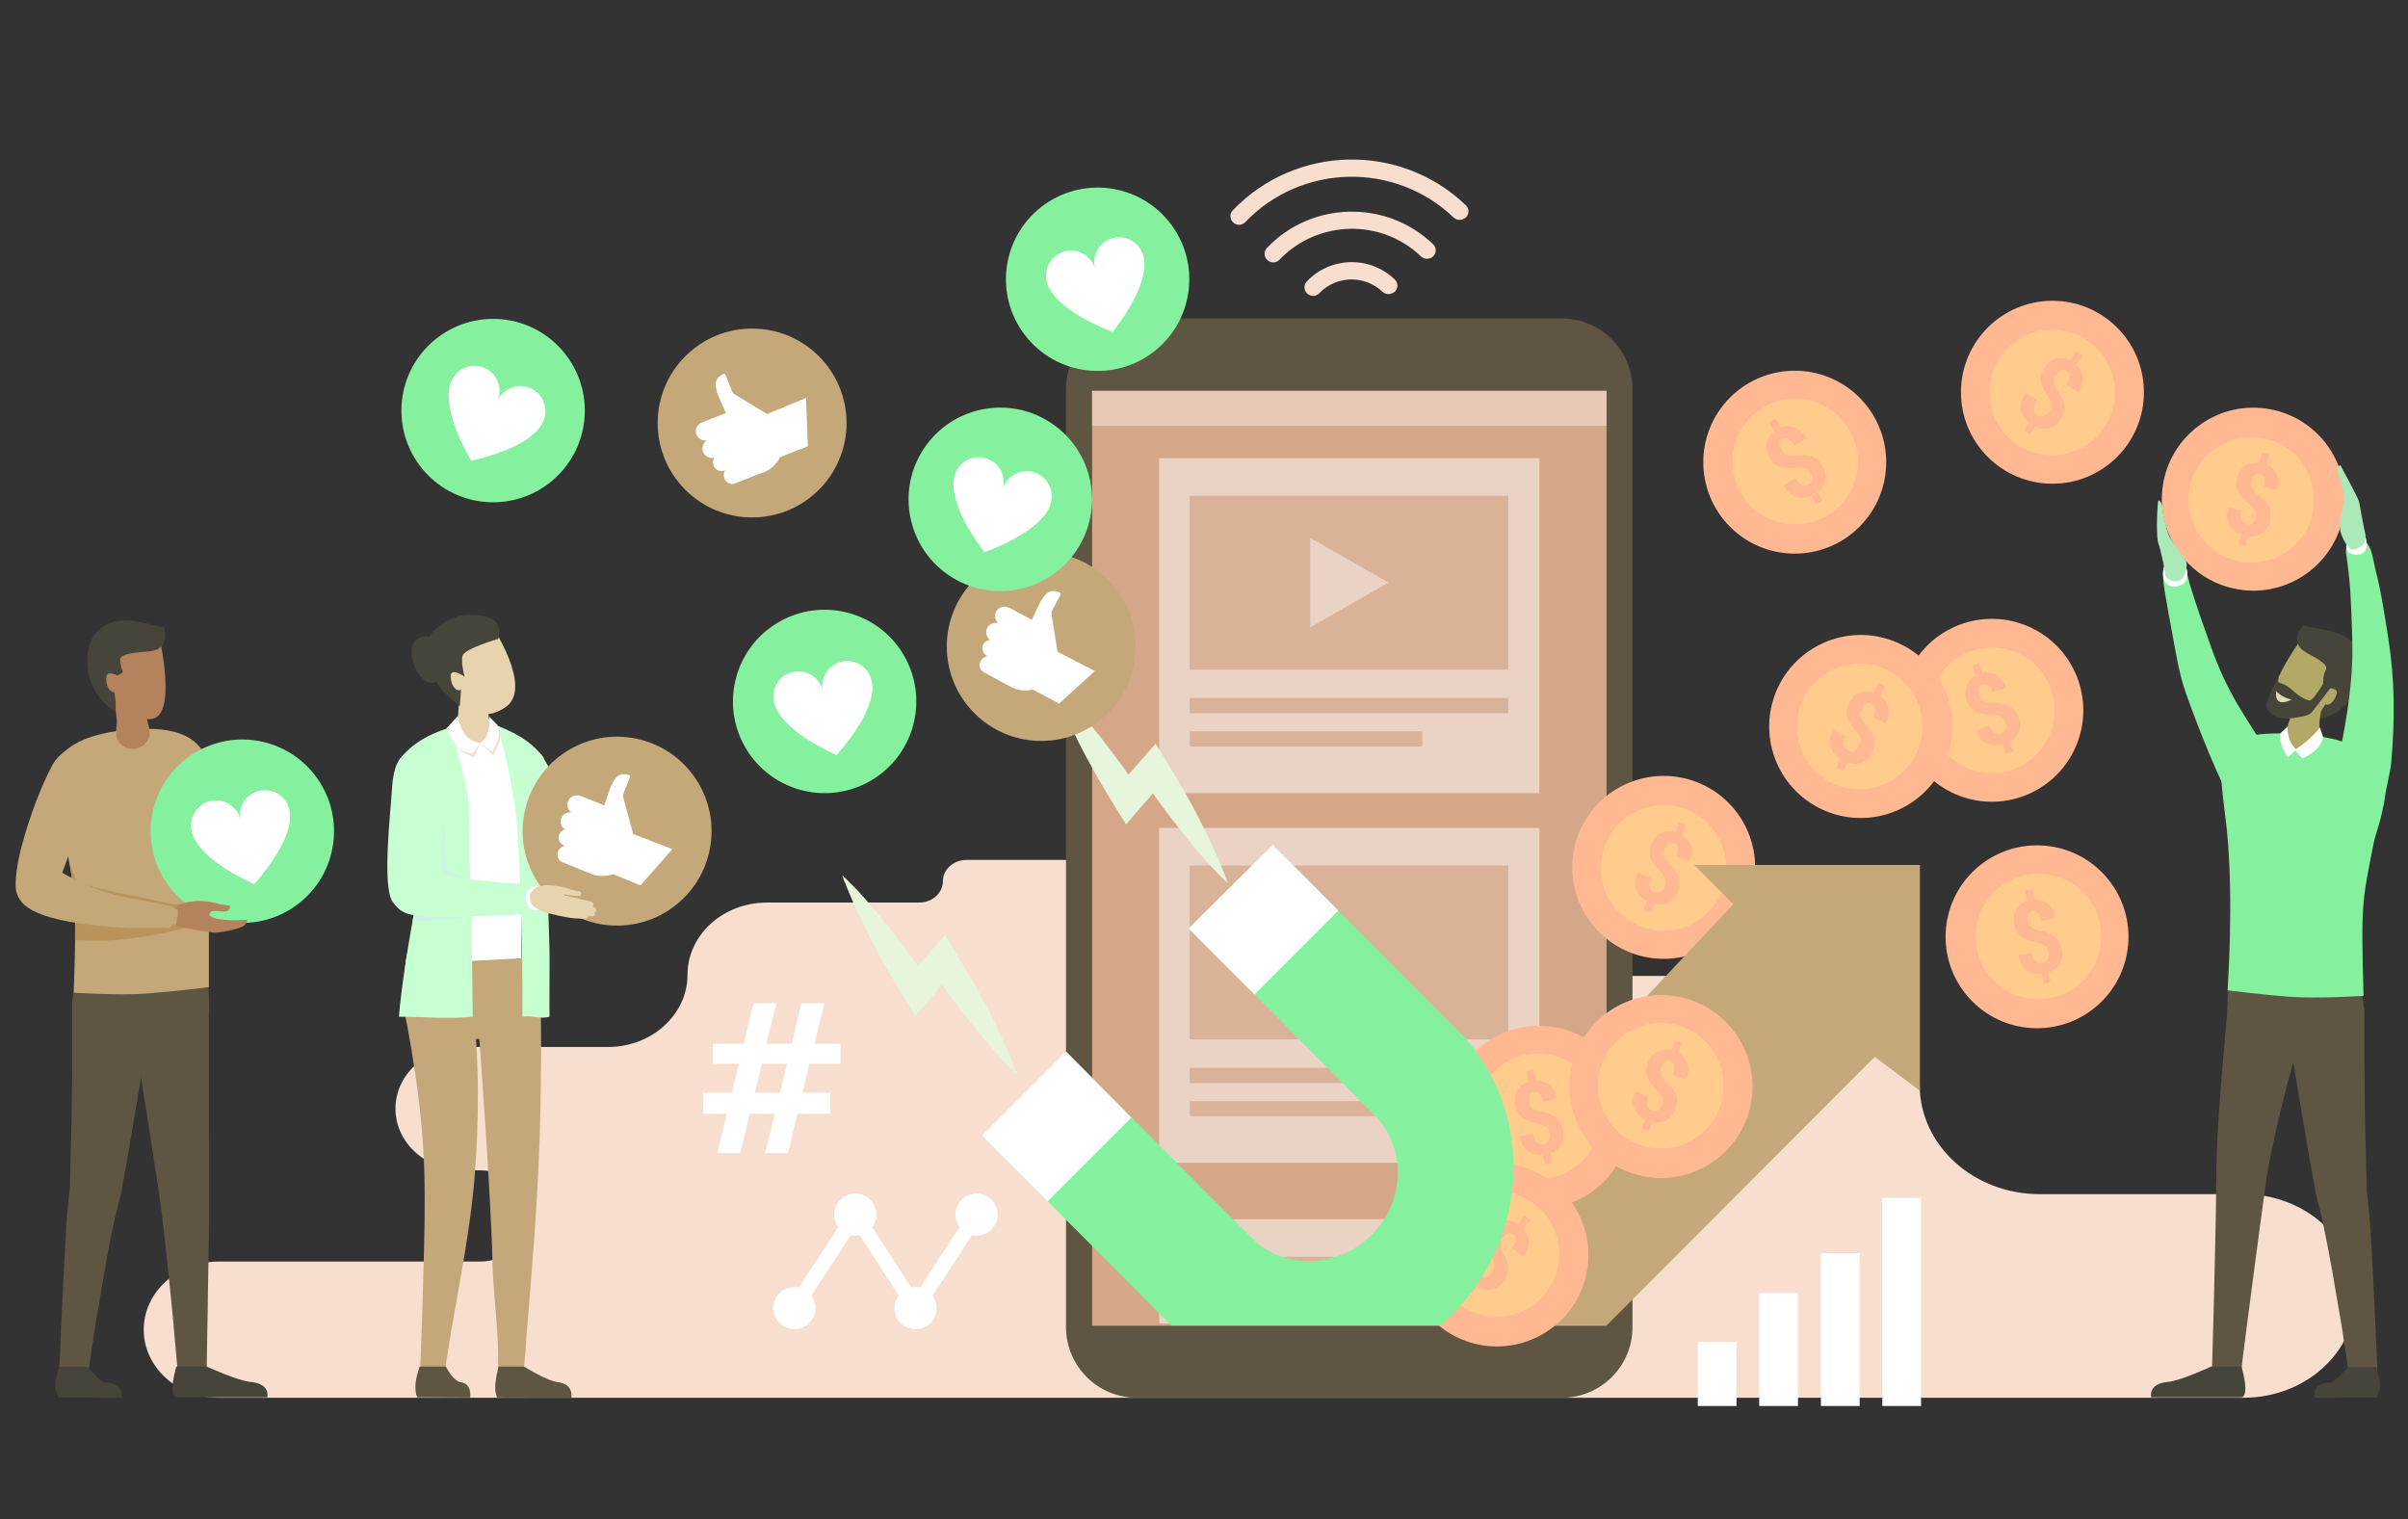 <?xml version="1.0" encoding="utf-8"?>
<!-- Generator: Adobe Illustrator 25.4.1, SVG Export Plug-In . SVG Version: 6.00 Build 0)  -->
<svg version="1.1" id="Layer_1" xmlns="http://www.w3.org/2000/svg" xmlns:xlink="http://www.w3.org/1999/xlink" x="0px" y="0px"
	 viewBox="0 0 1050.4 662.8" style="enable-background:new 0 0 1050.4 662.8;" xml:space="preserve">
<rect x="0" y="0" width="1050.4" height="662.8" fill="#333333" stroke="none"/>
<style type="text/css">
	.st0{fill:#F7DECE;}
	.st1{fill:#5E5542;}
	.st2{fill:#D5A789;}
	.st3{fill:#E7C9B5;}
	.st4{opacity:0.5;}
	.st5{fill:#FFFFFF;}
	.st6{fill:#E0BDA6;}
	.st7{fill:#C7FFD3;}
	.st8{fill:#C5A87A;}
	.st9{fill:#CBF5E0;}
	.st10{fill:#E8D3AF;}
	.st11{fill:#47443A;}
	.st12{fill:#ADFFB0;}
	.st13{fill:#E6F5DC;}
	.st14{fill:#85F19F;}
	.st15{fill:#BA935A;}
	.st16{fill:#B4825C;}
	.st17{fill:#B2A967;}
	.st18{fill:#E2DBAF;}
	.st19{fill:#FFB892;}
	.st20{fill:#FFCC8E;}
	.st21{fill:#ACE9BA;}
	.st22{clip-path:url(#SVGID_00000152961582663040338440000007444101546224362674_);}
</style>
<g>
	<path class="st0" d="M978.7,609.7H95.4c-18.1,0-32.7-13.3-32.7-29.7v0c0-16.4,14.7-29.7,32.7-29.7h113.9c12.1,0,21.9-8.9,21.9-19.9
		l0,0c0-11-9.8-19.9-21.9-19.9h-7.2c-16.4,0-29.6-12.1-29.6-26.9v0c0-14.9,13.3-26.9,29.6-26.9h63.1c19.1,0,34.7-14.1,34.7-31.5v0
		c0-17.4,15.5-31.5,34.7-31.5h66.4c5.7,0,10.3-4.2,10.3-9.3l0,0c0-5.1,4.6-9.3,10.3-9.3h224.8c15.4,0,27.8,11.3,27.8,25.3v0
		c0,14,12.5,25.3,27.8,25.3h83c29,0,52.4,21.3,52.4,47.6v0c0,26.3,23.5,47.6,52.4,47.6h88.9c27,0,48.9,19.9,48.9,44.4v0
		C1027.6,589.8,1005.7,609.7,978.7,609.7z"/>
	<g>
		<g>
			<path class="st1" d="M681.3,609.7H495.9c-17.1,0-30.9-13.8-30.9-30.9v-409c0-17.1,13.8-30.9,30.9-30.9h185.3
				c17.1,0,30.9,13.8,30.9,30.9v409C712.2,595.9,698.3,609.7,681.3,609.7z"/>
			<rect x="476.4" y="170.5" class="st2" width="224.4" height="407.8"/>
			<rect x="476.4" y="170.5" class="st3" width="224.4" height="15.2"/>
		</g>
		<g class="st4">
			<g>
				
					<rect x="505.7" y="199.8" transform="matrix(-1 -1.224647e-16 1.224647e-16 -1 1177.213 545.795)" class="st5" width="165.9" height="146.1"/>
				
					<rect x="519" y="216.2" transform="matrix(-1 -1.224647e-16 1.224647e-16 -1 1176.92 508.299)" class="st6" width="139" height="75.8"/>
				
					<rect x="519" y="304.6" transform="matrix(-1 -1.224647e-16 1.224647e-16 -1 1176.92 615.698)" class="st6" width="139" height="6.6"/>
				
					<rect x="519" y="319.1" transform="matrix(-1 -1.224647e-16 1.224647e-16 -1 1139.392 644.674)" class="st6" width="101.4" height="6.6"/>
			</g>
			<polygon class="st5" points="571.5,234.6 571.5,273.7 605.7,254.1 			"/>
		</g>
		<g class="st4">
			<g>
				
					<rect x="505.7" y="361.1" transform="matrix(-1 -1.224647e-16 1.224647e-16 -1 1177.213 868.329)" class="st5" width="165.9" height="146.1"/>
				
					<rect x="519" y="377.5" transform="matrix(-1 -1.224647e-16 1.224647e-16 -1 1176.92 830.833)" class="st6" width="139" height="75.8"/>
				
					<rect x="519" y="465.8" transform="matrix(-1 -1.224647e-16 1.224647e-16 -1 1176.92 938.232)" class="st6" width="139" height="6.6"/>
				
					<rect x="519" y="480.3" transform="matrix(-1 -1.224647e-16 1.224647e-16 -1 1139.392 967.208)" class="st6" width="101.4" height="6.6"/>
			</g>
		</g>
		<g class="st4">
			<g>
				<rect x="505.7" y="531.8" class="st5" width="165.9" height="45.5"/>
				<rect x="519" y="548.2" class="st6" width="139" height="29.1"/>
			</g>
		</g>
	</g>
	<g>
		<g>
			<path class="st7" d="M233.6,328.5c0,0,1.8,0.2,3.4,2.2c1.6,2.1,3.2,6.1,5.9,9.7c2.8,3.6,5.9,7.9,9.2,12.6
				c1.6,2.2,3.2,4.6,4.9,6.9c0.4,0.5,0.8,1.1,1.1,1.5c0.3,0.4,0.6,0.7,0.8,1.1c0.1,0.1,0.1,0.2,0.1,0.2c-0.1,0-0.2-0.1-0.6-0.3
				c-0.4-0.1-1-0.3-1.6-0.3c-0.2,0-0.3,0-0.4,0c0,0-0.4,0-0.2,0l0,0l0.1,0l0.1,0l0.6,0l1.1,0l0.3,0l0.2,0l0.4,0l0.9,0l0.2,0l0.2,0
				l0.5,0c0.6,0,1.3,0,1.9-0.1c0.6,0,1.3-0.1,1.9-0.2c2.5-0.3,5.1-0.7,7.5-1.3c4.9-1.2,9.4-2.9,13.2-4.7c3.8-1.7,6.8-3.5,8.9-4.8
				c2.1-1.3,3.1-2.1,3.1-2c2.2-1.8,5.4-1.6,7.3,0.6s1.6,5.4-0.6,7.3c-0.1,0.1-1.3,1.2-3.4,3c-2.2,1.8-5.3,4.1-9.3,6.7
				c-4,2.5-9,5.2-14.7,7.5c-2.9,1.1-5.9,2.1-9.1,2.9c-0.8,0.2-1.6,0.4-2.4,0.5c-0.8,0.2-1.7,0.3-2.5,0.4l-0.6,0.1l-0.3,0.1l-0.3,0
				l-1.4,0.2l-0.7,0.1l-0.3,0l-0.3,0l-1.1,0.1l-0.6,0l-0.1,0l-0.1,0l0,0c0.2,0-0.2,0-0.3,0c-0.3,0-0.7,0-1,0
				c-1.4-0.1-2.7-0.5-3.7-0.9c-1.1-0.4-1.9-0.9-2.5-1.4c-0.7-0.5-1.2-0.9-1.6-1.3c-0.9-0.8-1.6-1.4-2.2-2.1
				c-0.6-0.6-1.2-1.2-1.7-1.8c-2-2.2-4-4.3-5.9-6.4c-3.7-4-7.3-7.6-10.4-10.7c-3.1-3.1-5.7-5.6-7.5-7.4c-1.9-1.8-2.9-2.8-2.9-2.8
				l0,0c-4.6-4.4-4.8-11.7-0.4-16.3c4.4-4.6,11.7-4.8,16.3-0.4C232.9,327.7,233.3,328.1,233.6,328.5z"/>
			<path class="st5" d="M179.8,354c1.3,14.9,3.4,25.3,5.1,36.9c1,7-7.8,17.8-8.3,33.3l51.1,0.9c0,0-1.4-36.2,2.9-62.4
				c2.5-15.3-4-49.8-25-48.2C181.9,316.1,179.2,346.6,179.8,354z"/>
			<path class="st8" d="M235.9,434.7c0.3,27.5,0.1,55-1.4,82.4c-0.8,14.8-1.9,29.5-3.1,44.3c-0.6,7-1.1,14.1-1.7,21.1
				c-0.4,4.8-0.5,9.7-1.3,14.5c-0.9,5.7-9.2,6.9-10.8,1c-0.6-2.2-0.3-4.9-0.3-7.2c-0.2-13.7-2.2-27.3-2.5-41
				c-0.6-27.5-5.7-98-6.4-105.4c-0.5-4.8-0.2-9.8,1.6-14.4C215.4,416.6,235.8,420.4,235.9,434.7z"/>
			<path class="st8" d="M206.1,436.1c3,25.9,3,52.9,0.8,78.9c-2.3,26.5-8.4,53.3-12.3,79.6c-0.6,3.9-2.3,8.6-7.3,7.2
				c-4.6-1.3-4-6-3.8-9.7c0.5-12.3,0.9-24.5,1.2-36.8c0.4-14.6,0.8-29.4,0.4-44c-0.4-14.4-1.9-28.8-4-43.1c-1-6.7-2.1-13.4-3.3-20
				c-1-5.3-2.9-10.7-0.2-15.9C183.4,420.8,204.6,423.2,206.1,436.1z"/>
			<path class="st8" d="M178.3,420.6l-1.3,13.2c-0.9,9.3,11.5,17.9,25.1,19.2h0c22.3,1.8,29.8-7.3,30.7-16.6l-1.9-18.6L178.3,420.6z
				"/>
			<path class="st1" d="M217.5,596.1c0,0-1.5,5.2-1.5,9.7c0,1.4,0.8,3.8,0.8,3.8l32.4,0.1c0,0,1.3-6-5.9-6.8
				c-4.7-0.5-14.7-6.8-14.7-6.8L217.5,596.1z"/>
			<path class="st1" d="M183.1,596.1c0,0-1.9,5.2-1.9,8.5c0,4.1,0.9,4.9,0.9,4.9l23,0.1c0,0,1-6-4.2-6.7c-3.3-0.5-6.4-6.8-6.4-6.8
				L183.1,596.1z"/>
			<path class="st7" d="M206.2,443.5c-11.4,1.1-20.7,0-32.2,0c0.9-11.3,4.3-33.8,7.2-48c2.5-12.7-4.2-22.8-5.2-34.7
				c-0.8-9-6.7-18.1-2.9-27c2.7-6.3,11.4-13.3,24.6-16.8c-0.3,1.1,1,7.8,3,15.3c4.1,15.8,4.2,16.5,4.2,39.8
				C204.9,382.7,206.1,417.6,206.2,443.5z"/>
			<path class="st9" d="M205.1,384c-0.5,0-9.9-4.1-10.1-4.8c-1.1-5.5-1-17-1.2-22.4c-0.2-4.3,0.2-6.1,0.4-10.4
				c-0.5,0.6-1.1,1.1-1.6,1.7c-0.3,0.4-0.6,0.7-0.9,1.1c-0.5,0.9-0.6,1-0.5,0.8c-0.8,1.2-1.8,2.3-2.7,3.5c-1.6,2-3.1,4.1-4.9,6
				c-0.1,4.1-0.1,8.2,0,12.3c0,1.5,0.1,3.1,0.2,4.6c0.1,0.8,0.1,1.6,0.2,2.5c0,0.2,0,0.5,0,0.8c0-0.1,0-0.2,0-0.4
				c-0.1,1.8,0.7,4,1.1,5.8c0.7,3.1,1.4,6.2,2.4,9.3c5.9-0.3,11.8-0.2,17.7,0.2C205.2,390.8,205.2,387.2,205.1,384z"/>
			<path class="st9" d="M204.5,389.3c-0.4-0.1-0.8-0.1-1.1-0.2c-0.6-0.1-1.3-0.1-1.9-0.2c-1.5-0.1-3-0.2-4.5-0.2c-3,0-6,0.1-9,0.2
				c-2,0.1-4.1,0.2-6.2,0.3c0,2-0.1,4.1-0.6,6.2c-0.4,2-0.8,4.3-1.3,6.6c0.6,0,1.1,0,1.6-0.1c4.7-0.1,22.5-1.7,24-2.2
				c-0.1-3.9-0.3-7-0.4-10.4C205,389.4,204.7,389.4,204.5,389.3z"/>
			<path class="st7" d="M239.7,443.5c-4.3,1.2-7.5-0.8-11.8,0c0.3-31.9-1.6-78.9-2.8-88c-1.2-9.5-4.7-30-8.7-38.8
				c-0.1-0.2-0.2-0.3-0.3-0.5c12.5,4.9,16.5,8.9,20.5,13.5c3,3.5-0.3,21.5,1,36.7c1,11.5,1.3,20.8,2.1,47.8
				C239.8,417,239.6,440.7,239.7,443.5z"/>
			<path class="st10" d="M203.6,308.6c0,0-20.3-20.1-16.5-28.2c3-6.4,26.8-8.5,26.8-8.5s19.1,28.1,6.6,36.6
				C210.6,315.3,203.6,308.6,203.6,308.6z"/>
			<path class="st10" d="M210.9,303.5c0,0,0.1,0.2,0.2,0.6c0.1,0.3,0.2,0.8,0.4,1.4c0.3,1.1,0.7,2.7,1.1,4.2
				c0.4,1.6,0.7,3.2,0.9,4.4c0.1,0.6,0.2,1.1,0.2,1.5c0,0.4,0.1,0.6,0.1,0.6l0,0.2c0.5,4.1-2.3,7.8-6.4,8.3
				c-4.1,0.5-7.8-2.3-8.3-6.4c-0.1-0.8-0.1-1.6,0.1-2.3c0,0,0-0.2,0.1-0.4c0.1-0.3,0.1-0.7,0.2-1.2c0.2-1,0.3-2.3,0.4-3.7
				c0.1-1.4,0.2-2.8,0.3-3.9c0-0.5,0-1,0-1.3c0-0.1,0-0.3,0-0.3c0-0.1,0-0.1,0-0.1c-0.4-3,1.6-5.7,4.6-6.2
				C207.7,298.5,210.5,300.6,210.9,303.5z"/>
			<path class="st11" d="M200.6,307.9c0,0,0.2,0.8-6.7-5.8c-6.9-6.6-11.7-20.7-4.1-27.5c6.7-5.9,13.2-7.6,22-5.7
				c8.5,1.9,5.5,9.8,5.5,9.8s-14.6,4.2-15.5,7.3c-0.9,3.1,0.9,9.2,0.9,9.2s-6.5-4.6-6.1,0.1c0.3,4.7,3,6.6,4.5,5.5L200.6,307.9z"/>
			<path class="st11" d="M191,278.6c0,0-7.8-3.7-10.8,2.5c-3,6.2,4.8,20.8,10.5,15.8C197.9,290.5,191,278.6,191,278.6z"/>
			<g>
				<g>
					<path class="st12" d="M203.6,377.1L203.6,377.1C203.6,377.1,203.6,377.1,203.6,377.1z"/>
				</g>
			</g>
			<path class="st0" d="M215.1,329.5c0,0,2.7-5.2,3-7c0.4-2.6-1.1-6.2-1.1-6.2l-3.5-3.6c0,0,0.8,8.8-4,11.2L215.1,329.5z"/>
			<path class="st5" d="M214.7,327.9c0,0,2.5-4.6,2.8-6.3c0.4-2.6-0.5-5.2-0.5-5.2l-3.5-3.6c0,0,0.8,8.8-4,11.2L214.7,327.9z"/>
			<path class="st0" d="M199.7,312.4c0,0,1.1,10.9,9.8,11.6l-2.6,6.3c0,0-8.2-1.3-11.9-12.7L199.7,312.4z"/>
			<path class="st5" d="M199.7,312.4c0,0,1.1,10.9,9.8,11.6l-3.2,4.6c0,0-7.6,0.4-11.4-11L199.7,312.4z"/>
		</g>
		<path class="st7" d="M238,386.2c-8.4-0.4-16.7-1-25-1.8c-5.5-0.6-11.1-1.2-16.5-2.4c-0.8-0.2-2.5-0.3-3.1-0.8
			c-0.5-0.5-0.5-1.3-0.6-2.1c-0.3-2.6-0.3-5.2-0.2-7.8c0.3-9.9,1.7-19.8,3.4-29.5c0.7-3.9,1.5-7.5-0.4-11.2
			c-1.9-3.5-5.5-5.9-9.4-6.1c-3.7-0.2-9.4,3.5-11.7,6.4c-2.4,3-3.3,9.3-3.5,13c-0.5,9.4-4.5,42.9,0.3,49.5c3.3,4.6,5.9,5.5,11.3,6
			c11.7,1.2,34.1,0,45.8-0.6c3.1-0.2,9.7-1.1,12.4-2.9C244.7,392.9,242.9,386.5,238,386.2z"/>
		<g>
			
				<ellipse transform="matrix(0.209 -0.978 0.978 0.209 -141.584 549.963)" class="st8" cx="269.1" cy="362.5" rx="41.2" ry="41.2"/>
			<path class="st5" d="M244.8,356.9c0.7-1.8,2.7-2.8,4.5-2.5c-1.7-1.1-2.3-3.3-1.4-5.2c1-2,3.3-2.8,5.4-2l10,4l0.3,0.1l2.6-7.6
				c2.4-5.9,4.6-6.6,8.1-5.7c0.5,0.1,0.7,0.6,0.5,1l-2.8,7c-0.2,0.6-0.3,1.2-0.1,1.9l4.3,15.9l17.1,6.6l-13.9,15.8l-12-4.9
				c-2.9,1.1-6.8,1-9.3,0l-5.9-2.4l-0.9-0.4l-6-2.4c-1.8-0.7-2.6-2.9-1.8-4.8c0.5-1.3,1.6-2.1,2.8-2.3l-0.2-0.1
				c-1.7-0.7-2.8-2.6-2.3-4.4c0.4-1.5,1.5-2.5,2.8-2.8C244.9,361,244.1,358.9,244.8,356.9z"/>
		</g>
		<path class="st5" d="M233.8,386.5c0,0-2.3,0-3.8,2.3c-1.5,2.3-0.2,7.3,1.8,7.9c3.4,1.1,6.2-0.8,6.2-0.8S241.7,387.5,233.8,386.5z"
			/>
		<path class="st10" d="M259.1,395.7L259.1,395.7c0,0-0.4-0.1-0.9-0.2c0.3-0.1,0.6-0.4,0.7-0.8c0.1-0.6-0.3-1.3-0.9-1.4
			c0,0-5-1.1-10-2.3c-0.6-0.1-1.1-0.3-1.7-0.4c-0.2-0.2-0.3-0.4-0.4-0.6c0.2,0,0.3,0.1,0.5,0.1c0.1,0,0.3,0.1,0.4,0.1
			c0.1,0,0.3,0.1,0.4,0.1c0.3,0,0.6,0.1,0.8,0.1c0.5,0.1,1,0.1,1.5,0.2c0.9,0.1,1.6,0.2,2.2,0.2c0.5,0,0.8,0,0.8,0
			c0.5,0,1-0.3,1-0.8c0.1-0.6-0.3-1.1-0.8-1.2l0,0c0,0-0.3-0.1-0.8-0.1c-0.5-0.1-1.2-0.2-2-0.5c-0.4-0.1-0.9-0.2-1.3-0.4
			c-0.2-0.1-0.5-0.1-0.7-0.2c-0.1,0-0.3-0.1-0.4-0.1c-0.1,0-0.3-0.1-0.4-0.1c-1.1-0.3-2.4-0.6-3.6-0.8c-1.1-0.1-9.6-2.3-12.3,3.5
			l0,0c-0.3,2.7,0.4,5,3.4,6.5c1.4,0.7,3.5,1.7,6.5,2.2c0.7,0.2,1.6,0.4,2.5,0.6c1,0.2,2,0.4,3.1,0.6c0.5,0.1,1.1,0.2,1.6,0.3
			c0.5,0.1,1,0.2,1.5,0.2c0.5,0.1,1,0.1,1.4,0.1c0.5,0,0.9,0.1,1.3,0.1c0.4,0,0.8,0,1.1,0c0.3,0,0.6,0,0.9,0c0.5,0,0.8,0,0.8,0
			c0.6,0,1.1-0.4,1.2-1c0.1,0,0.3,0,0.4,0c0.3,0,0.6,0,0.9,0c0.5,0,0.7,0,0.7,0c0.6,0,1-0.5,1-1c0-0.2-0.1-0.5-0.2-0.7
			c0.4-0.1,0.7-0.5,0.8-0.9C260.2,396.5,259.8,395.9,259.1,395.7z"/>
	</g>
	<path class="st13" d="M367.4,381.8c1,0.9,1.9,1.8,2.8,2.7c0.9,0.9,1.8,1.8,2.7,2.7c0.9,0.9,1.8,1.8,2.6,2.8
		c0.9,0.9,1.7,1.9,2.5,2.8c0.8,0.9,1.7,1.9,2.5,2.8c0.8,1,1.6,1.9,2.4,2.9c0.8,1,1.6,1.9,2.4,2.9c0.8,1,1.6,2,2.4,2.9l2.3,3
		c0.8,1,1.5,2,2.3,3c1.5,2,3,4,4.5,6c0.7,1,1.5,2,2.2,3l2.2,3.1c1.4,2,2.9,4.1,4.3,6.2L395,428l2.8-3.4l2.8-3.4l2.8-3.3
		c1-1.1,1.9-2.2,2.9-3.3l5.9-6.7l4.5,7.4c1.3,2.1,2.6,4.2,3.9,6.4l1.9,3.2c0.6,1.1,1.2,2.1,1.9,3.2c1.2,2.2,2.4,4.3,3.6,6.5
		c1.2,2.2,2.3,4.4,3.5,6.6c1.1,2.2,2.2,4.5,3.3,6.7c0.5,1.1,1.1,2.3,1.6,3.4c0.5,1.1,1,2.3,1.6,3.4c0.5,1.1,1,2.3,1.5,3.5
		c0.5,1.2,1,2.3,1.5,3.5c0.5,1.2,0.9,2.3,1.4,3.5c0.4,1.2,0.9,2.4,1.3,3.6c-0.9-0.9-1.9-1.8-2.8-2.7c-0.9-0.9-1.8-1.8-2.6-2.7
		c-0.9-0.9-1.7-1.8-2.6-2.8c-0.8-0.9-1.7-1.9-2.5-2.8c-0.8-0.9-1.7-1.9-2.5-2.8c-0.8-0.9-1.6-1.9-2.4-2.9c-1.6-1.9-3.2-3.9-4.7-5.8
		c-1.5-2-3.1-3.9-4.6-5.9c-1.5-2-3-4-4.5-6c-0.7-1-1.5-2-2.2-3l-2.1-3c-1.4-2-2.8-4.1-4.2-6.1l10.4,0.7c-0.9,1.1-1.8,2.3-2.8,3.4
		l-2.8,3.4l-2.8,3.3l-2.9,3.3l-5.8,6.7l-4.6-7.4c-1.3-2.1-2.6-4.3-3.9-6.4l-1.9-3.2c-0.6-1.1-1.3-2.2-1.9-3.3
		c-1.2-2.2-2.5-4.4-3.7-6.6c-0.6-1.1-1.2-2.2-1.8-3.3l-1.7-3.3c-0.6-1.1-1.1-2.2-1.7-3.4c-0.6-1.1-1.1-2.3-1.7-3.4
		c-0.5-1.1-1.1-2.3-1.6-3.4c-0.5-1.1-1.1-2.3-1.6-3.4c-0.5-1.1-1-2.3-1.5-3.5c-0.5-1.2-1-2.3-1.5-3.5c-0.5-1.2-1-2.4-1.4-3.6
		C368.2,384.3,367.8,383.1,367.4,381.8z"/>
	<path class="st13" d="M459.2,298.3c1,0.9,1.9,1.8,2.8,2.7c0.9,0.9,1.8,1.8,2.7,2.7c0.9,0.9,1.8,1.8,2.6,2.8
		c0.9,0.9,1.7,1.9,2.5,2.8c0.8,0.9,1.7,1.9,2.5,2.8c0.8,1,1.6,1.9,2.4,2.9c0.8,1,1.6,1.9,2.4,2.9c0.8,1,1.6,2,2.4,2.9l2.3,3
		c0.8,1,1.5,2,2.3,3c1.5,2,3,4,4.5,6c0.7,1,1.5,2,2.2,3l2.2,3.1c1.4,2,2.9,4.1,4.3,6.2l-10.4-0.6l2.8-3.4l2.8-3.4l2.8-3.3
		c1-1.1,1.9-2.2,2.9-3.3l5.9-6.7l4.5,7.4c1.3,2.1,2.6,4.2,3.9,6.4l1.9,3.2c0.6,1.1,1.2,2.1,1.9,3.2c1.2,2.2,2.4,4.3,3.6,6.5
		c1.2,2.2,2.3,4.4,3.5,6.6c1.1,2.2,2.2,4.5,3.3,6.7c0.5,1.1,1.1,2.3,1.6,3.4c0.5,1.1,1,2.3,1.6,3.4c0.5,1.1,1,2.3,1.5,3.5
		c0.5,1.2,1,2.3,1.5,3.5c0.5,1.2,0.9,2.3,1.4,3.5c0.4,1.2,0.9,2.4,1.3,3.6c-0.9-0.9-1.9-1.8-2.8-2.7c-0.9-0.9-1.8-1.8-2.6-2.7
		c-0.9-0.9-1.7-1.8-2.6-2.8c-0.8-0.9-1.7-1.9-2.5-2.8c-0.8-0.9-1.7-1.9-2.5-2.8c-0.8-0.9-1.6-1.9-2.4-2.9c-1.6-1.9-3.2-3.9-4.7-5.8
		c-1.5-2-3.1-3.9-4.6-5.9c-1.5-2-3-4-4.5-6c-0.7-1-1.5-2-2.2-3l-2.1-3c-1.4-2-2.8-4.1-4.2-6.1l10.4,0.7c-0.9,1.1-1.8,2.3-2.8,3.4
		l-2.8,3.4l-2.8,3.3l-2.9,3.3l-5.8,6.7l-4.6-7.4c-1.3-2.1-2.6-4.3-3.9-6.4l-1.9-3.2c-0.6-1.1-1.3-2.2-1.9-3.3
		c-1.2-2.2-2.5-4.4-3.7-6.6c-0.6-1.1-1.2-2.2-1.8-3.3l-1.7-3.3c-0.6-1.1-1.1-2.2-1.7-3.4c-0.6-1.1-1.1-2.3-1.7-3.4
		c-0.5-1.1-1.1-2.3-1.6-3.4c-0.5-1.1-1.1-2.3-1.6-3.4c-0.5-1.1-1-2.3-1.5-3.5c-0.5-1.2-1-2.3-1.5-3.5c-0.5-1.2-1-2.4-1.4-3.6
		C460.1,300.7,459.6,299.5,459.2,298.3z"/>
	<g>
		<circle class="st14" cx="215.1" cy="179.1" r="40"/>
		<path class="st5" d="M236.9,183.8c0,0,0-0.1,0.1-0.1c2.4-5.5-0.1-12-5.6-14.4c-5.5-2.4-12,0.1-14.4,5.6c2.4-5.5-0.1-12-5.6-14.4
			c-5.5-2.4-12,0.1-14.4,5.6c0,0-6.1,9.2,8.5,34.9l0,0c0,0,0,0,0,0c0,0,0,0,0,0l0,0C232.6,194.8,236.5,185.1,236.9,183.8z"/>
	</g>
	<path class="st5" d="M355.7,570.6c0-2-0.7-3.9-1.8-5.4l17.2-26.4c0.6,0.1,1.3,0.2,2,0.2c0.7,0,1.3-0.1,1.9-0.2l17,26.3
		c-1.1,1.5-1.8,3.4-1.8,5.5c0,5.1,4.1,9.2,9.2,9.2c5.1,0,9.2-4.1,9.2-9.2c0-2-0.7-3.9-1.8-5.4l17.2-26.4c0.6,0.1,1.3,0.2,2,0.2
		c5.1,0,9.2-4.1,9.2-9.2c0-5.1-4.1-9.2-9.2-9.2c-5.1,0-9.2,4.1-9.2,9.2c0,2,0.7,3.9,1.8,5.4l-17.2,26.4c-0.6-0.1-1.3-0.2-2-0.2
		c-0.7,0-1.3,0.1-1.9,0.2l-17-26.3c1.1-1.5,1.8-3.4,1.8-5.5c0-5.1-4.1-9.2-9.2-9.2c-5.1,0-9.2,4.1-9.2,9.2c0,2,0.7,3.9,1.8,5.4
		l-17.2,26.4c-0.6-0.1-1.3-0.2-2-0.2c-5.1,0-9.2,4.1-9.2,9.2s4.1,9.2,9.2,9.2C351.6,579.8,355.7,575.7,355.7,570.6z"/>
	<path class="st5" d="M366.5,464h-13.4l-3,12.6h12.1v9.2h-14.3l-4.2,17.2h-10l4.3-17.2H327l-4.1,17.2h-10l4.2-17.2h-10.3v-9.2h12.5
		l3-12.6h-11.3v-8.7h13.4l4.3-17.7h10l-4.4,17.7h11.1l4.2-17.7h10l-4.3,17.7h11.3V464z M340.3,476.6l3-12.6h-11l-3,12.6H340.3z"/>
	<g>
		<g>
			<g>
				<path class="st1" d="M91.1,437.9c0,0,0,2.5,0,6.8c0,2.2,0,4.8,0,7.8c0,3,0,6.4,0,10.1c0,3.7,0,7.7,0,12c0,4.3,0,8.7,0,13.4
					c0.1,9.3,0.1,19.2,0.1,29.1c0,2.5,0,5,0,7.5c0,1.3,0,2.5,0,3.8c0,1.2,0,2.5,0,3.7c-0.1,4.9-0.1,9.7-0.2,14.3
					c-0.2,9.3-0.3,17.9-0.4,25.3c-0.1,3.7-0.1,7.1-0.2,10.1c0,3-0.1,5.6-0.1,7.8c-0.1,4.3-0.1,6.8-0.1,6.8c0,3.5-3,6.4-6.5,6.3
					c-3.3,0-6-2.6-6.3-5.8l0,0c0,0-0.2-2.5-0.6-6.7c-0.2-2.1-0.4-4.8-0.7-7.7c-0.1-1.5-0.3-3.1-0.4-4.8c-0.2-1.7-0.3-3.4-0.5-5.3
					c-0.4-3.7-0.8-7.7-1.2-11.9c-0.2-2.1-0.4-4.3-0.7-6.5c-0.2-2.2-0.5-4.5-0.7-6.8c-0.5-4.6-1-9.3-1.6-14.1
					c-0.1-1.2-0.3-2.4-0.4-3.6c-0.2-1.2-0.3-2.4-0.5-3.6c-0.2-1.2-0.3-2.4-0.5-3.6l-0.1-0.9l0-0.2l0-0.1c0,0,0,0.1,0,0l0-0.1
					l-0.1-0.5l-0.3-1.8c-1.5-9.7-3-19.5-4.4-28.6c-0.7-4.6-1.4-9-2.1-13.2c-0.7-4.2-1.3-8.1-1.9-11.8c-0.6-3.7-1.2-7-1.7-10
					c-0.5-3-0.9-5.6-1.3-7.7c-0.7-4.3-1.2-6.7-1.2-6.7l0,0c-1.7-9.5,4.7-18.6,14.2-20.3c9.5-1.7,18.6,4.7,20.3,14.2
					C91,435.8,91.1,436.9,91.1,437.9z"/>
				<path class="st1" d="M66.5,440.8c0,0-0.4,2.5-1.2,6.7c-0.7,4.3-1.8,10.4-3,17.8c-1.2,7.4-2.7,15.9-4.2,25.1
					c-0.8,4.6-1.6,9.4-2.4,14.2c-0.4,2.4-0.9,4.9-1.3,7.3c-0.2,1.2-0.5,2.5-0.7,3.7c-0.2,1.3-0.5,2.5-0.7,3.9l-0.2,1.1l-0.3,1.3
					l-0.5,1.9c-0.3,1.2-0.6,2.4-0.9,3.5c-0.3,1.1-0.5,2.2-0.8,3.3c-0.3,1.2-0.5,2.3-0.8,3.5c-0.5,2.3-1,4.7-1.4,7
					c-0.4,2.3-0.9,4.6-1.3,6.9c-0.4,2.3-0.8,4.5-1.2,6.7c-0.4,2.2-0.8,4.3-1.1,6.4c-0.7,4.2-1.4,8.1-2,11.8
					c-0.3,1.8-0.6,3.6-0.9,5.2c-0.3,1.7-0.5,3.2-0.7,4.7c-0.5,3-0.9,5.6-1.2,7.7c-0.3,2.1-0.6,3.8-0.7,5c-0.2,1.1-0.3,1.7-0.3,1.7
					l0,0c-0.5,3.5-3.8,5.9-7.3,5.4c-3.3-0.5-5.6-3.4-5.5-6.6c0,0,0.5-9.9,1.1-24.8c0.2-3.7,0.4-7.8,0.6-12c0.2-4.3,0.5-8.8,0.7-13.5
					c0.1-2.3,0.3-4.7,0.4-7.1c0.2-2.4,0.3-4.9,0.5-7.4c0.1-1.2,0.2-2.5,0.3-3.8c0.1-1.3,0.3-2.6,0.4-4c0.1-1.4,0.3-2.5,0.4-3.8
					l0.1-0.9l0.1-0.5l0-0.1c0-0.1,0,0.1,0-0.2l0,0l0-0.1l0-0.2l0-0.4l0-0.8c0-1.2,0.1-2.3,0.1-3.5c0-1.2,0.1-2.4,0.1-3.6
					c0.1-2.4,0.1-4.9,0.2-7.3c0.1-4.9,0.2-9.6,0.3-14.3c0.1-4.6,0.1-9.1,0.2-13.4c0-4.3,0.1-8.3,0.1-12c0-3.7,0-7.1,0-10.1
					c0-3,0-5.7,0-7.8c0-4.3,0-6.8,0-6.8l0,0c0-9.6,7.8-17.5,17.4-17.5c9.6,0,17.5,7.8,17.5,17.4C66.7,438.8,66.6,439.9,66.5,440.8z"
					/>
				<path class="st1" d="M33,418.4c0,0-0.8,11.2-1.1,15.5c-0.7,9.3,16.1,18.2,29.7,19.4h0c13.6,1.2,28.8-2.8,29.7-12.1l-0.7-22.9
					L33,418.4z"/>
				<path class="st11" d="M76.9,596.1c-3.7,13.6,0,13.4,0,13.4l39.7,0c0,0,1.6-5.9-7.3-6.7c-5.7-0.5-19.1-6.7-19.1-6.7L76.9,596.1z"
					/>
				<path class="st11" d="M25.9,596.2c-3.9,10.4,0,13.4,0,13.4l27,0.1c0,0,1.7-6.5-7.3-6.7c-1.6,0-7.5-6.8-7.5-6.8L25.9,596.2z"/>
				<path class="st8" d="M28.1,365.4c5.3,26.5,5.3,26.5,4.1,67.6c0,0,19.1,1.3,31.6,0.4c12.1-0.9,27.3-2.8,27.3-2.8
					s0.2-39.2-0.5-70.3c-0.3-15.4,11.1-46.3-34.6-42C5.6,323,26.1,355.5,28.1,365.4z"/>
				<path class="st15" d="M69.4,396.6c7.2,0.1,14.4,0.4,21.7,0.1c0,0,0-0.1,0-0.1c-7.2-0.7-14.3-1.9-21.3-3.4
					c-12.1-2.7-24.6-4.4-36.2-8.7c-0.8-0.3-2.4-7-3.1-7.4c0.7,4.3,2,14.5,2.2,19.1C44.9,396.3,57.2,396.4,69.4,396.6z"/>
				<path class="st15" d="M32.4,392.3c0.4,4.9,0.4,10.3,0.3,17.9c0.6-0.1,1.1-0.1,1.7-0.1c4.7,0.4,11,0.3,15.7,0
					c14.6-1.1,31.9-5.3,33.3-6.2C66,402.4,48.6,399.2,32.4,392.3z"/>
				<path class="st16" d="M49.1,309.1c0,0-13.8-24.9-7.8-31.6c4.6-5.2,28-0.6,28-0.6s8.7,36.7-3.9,36.8
					C54.3,313.9,49.1,309.1,49.1,309.1z"/>
				<path class="st11" d="M50.6,310.6c0,0-14-7.4-12.4-24.9c0.8-9.5,6.7-13.8,13.5-14.9c6.8-1.1,16.3,2.7,19.7,2.7
					c0,0,3.7,9.8-6.3,10.6c-10,0.8-12.9,1.7-12.7,4.1c0.2,2.4,1.2,5.1,1.2,5.1l-2.3,1.4c0,0-4.3-2.2-4.8,0c-0.6,2.9,0.6,7.1,3.4,7.3
					C49.9,301.9,50.7,306.4,50.6,310.6z"/>
				<path class="st16" d="M62.2,306.9c0.9,3.1,1.8,6.2,2.6,9.4c0.5,2.1,0.8,4.2-0.2,6.2c-2.4,5.1-9.7,5.7-12.8,1
					c-1.6-2.3-1.2-4.7-0.9-7.3c0.3-2.7-0.7-6.1-0.4-8.8C51.1,301.7,60.4,301,62.2,306.9z"/>
			</g>
			<g>
				
					<ellipse transform="matrix(0.222 -0.975 0.975 0.222 -271 385.204)" class="st14" cx="105.7" cy="362.3" rx="40" ry="40"/>
				<path class="st5" d="M126.2,353.4c0,0,0-0.1,0-0.1c-1.2-5.9-7-9.7-12.9-8.4c-5.9,1.2-9.7,7-8.4,12.9c-1.2-5.9-7-9.7-12.9-8.4
					c-5.9,1.2-9.7,7-8.4,12.9c0,0,0.4,11.1,27.3,23.4l0,0c0,0,0,0,0,0c0,0,0,0,0,0l0,0C129.1,364.8,126.6,354.8,126.2,353.4z"/>
			</g>
		</g>
		<path class="st16" d="M76.7,395.3c0,0,5-2.5,10.4-2.3c5.4,0.2,8.7,1.4,8.7,1.4l4.5,0.7c0,0,0.4,2.7-2.8,2.5
			c-4.5-0.4-5.6-0.4-6.1,0.9c-0.5,1.4,2.5,2.2,4.6,2.5c4.6,0.8,11.9,0.2,11.9,0.2s-0.3,2.2-2.2,3c-2.9,1.3-8.3,2.4-11.4,2.6
			c-3.4,0.2-17.7-3-17.7-3S78.7,396.6,76.7,395.3z"/>
		<path class="st8" d="M74.3,395.2c-8.5-2-19.4-3.4-27.8-5.9c-5.6-1.6-19.5-8.2-19.3-8.7c0.5-1.4,8.3-23.3,13.1-32.4
			c1.8-3.4,3.6-6.4,3.7-10.3c0.1-3.6-1.1-7.2-3-10.3c-3.8-6.3-14.7-0.5-18.2,6.2c-4.9,9.4-9.5,21-13.5,35.8
			c-1.4,5.3-3.3,15.7-2.1,19.6c1.6,5.2,5.9,13.3,49,15.6c2.6,0.1,14.9-0.2,17.4,0.1C75.1,405.2,79.5,396.4,74.3,395.2z"/>
	</g>
	<g>
		<g>
			<path class="st1" d="M1005.9,444.1c0,0-0.2,0.6-0.5,1.7c-0.3,1.1-0.8,2.7-1.4,4.7c-0.6,2.1-1.3,4.6-2.1,7.4
				c-0.8,2.9-1.7,6.1-2.7,9.7c-1,3.5-2,7.4-3,11.5c-1.1,4.1-2.1,8.4-3.1,12.8c-0.5,2.2-1,4.5-1.5,6.8c-0.5,2.3-1,4.6-1.4,6.9
				c-0.4,2.3-0.9,4.6-1.3,7l-0.3,1.7l-0.1,0.4l0,0.2l0,0.2l-0.1,0.9c-0.2,1.2-0.3,2.5-0.5,3.7c-0.7,4.9-1.3,9.8-2,14.7
				c-0.6,4.8-1.3,9.6-1.9,14.2c-1.2,9.2-2.3,17.8-3.3,25.2c-0.5,3.7-0.9,7.1-1.3,10.1c-0.4,3-0.7,5.6-1,7.8
				c-0.5,4.3-0.8,6.8-0.8,6.8l0,0c-0.4,3.5-3.6,6-7.1,5.6c-3.3-0.4-5.7-3.3-5.6-6.5c0,0,0.1-2.5,0.2-6.8c0.1-2.2,0.1-4.8,0.2-7.8
				c0.1-3,0.2-6.4,0.3-10.1c0.2-7.4,0.4-16.1,0.6-25.4c0.1-4.6,0.2-9.4,0.3-14.3c0.1-4.9,0.2-9.8,0.2-14.8c0-1.2,0-2.5,0.1-3.7
				c0-1.3,0-2.6,0-3.8c0-2.6,0.1-5.2,0.2-7.7c0.1-2.5,0.2-5,0.3-7.5c0.1-2.4,0.3-4.9,0.4-7.2c0.2-2.4,0.3-4.7,0.5-7
				c0.2-2.3,0.3-4.5,0.5-6.7c0.3-4.3,0.7-8.4,1-12.2c0.3-3.8,0.6-7.2,0.9-10.3c0.3-3.1,0.5-5.7,0.7-7.9c0.4-4.4,0.7-6.9,0.7-6.9
				c0.9-9.6,9.5-16.6,19-15.6c9.6,0.9,16.6,9.5,15.6,19c-0.1,1.1-0.3,2.2-0.6,3.3L1005.9,444.1z"/>
			<path class="st1" d="M1031.4,439.3c0,0,0,2.5,0,6.8c0,2.2,0,4.8,0,7.8c0,3,0,6.4,0,10.1c0,3.7,0.1,7.7,0.1,11.9
				c0,4.2,0.1,8.7,0.2,13.3c0.1,4.6,0.2,9.3,0.3,14.1c0.1,2.4,0.1,4.8,0.2,7.2c0,1.2,0.1,2.4,0.1,3.6c0,1.2,0.1,2.3,0.1,3.5l0,0.8
				l0,0.4l0,0.2l0,0.1l0,0c0.1,0.4,0,0.1,0,0.2l0,0.1l0.1,0.5l0.1,0.9c0.1,1.2,0.3,2.4,0.4,3.7c0.1,1.3,0.3,2.6,0.4,3.9
				c0.1,1.2,0.2,2.5,0.3,3.7c0.2,2.5,0.4,4.9,0.5,7.3c0.1,2.4,0.3,4.8,0.4,7.1c0.3,4.6,0.5,9.1,0.7,13.4c0.2,4.2,0.4,8.2,0.6,11.9
				c0.7,14.8,1.1,24.6,1.1,24.6c0.2,3.5-2.6,6.5-6.1,6.6c-3.3,0.2-6.1-2.2-6.6-5.4l0-0.1c0,0-0.1-0.6-0.2-1.7
				c-0.2-1.1-0.4-2.8-0.7-4.9c-0.3-2.1-0.7-4.7-1.2-7.6c-0.2-1.5-0.5-3-0.7-4.7c-0.3-1.7-0.6-3.4-0.9-5.2c-0.6-3.6-1.3-7.5-2-11.7
				c-0.4-2.1-0.7-4.2-1.1-6.4c-0.4-2.2-0.8-4.4-1.2-6.6c-0.4-2.2-0.9-4.5-1.3-6.8c-0.5-2.3-0.9-4.6-1.4-6.9
				c-0.2-1.2-0.5-2.3-0.7-3.5c-0.3-1.1-0.5-2.2-0.8-3.3c-0.2-1.1-0.6-2.3-0.9-3.5l-0.5-1.8l-0.3-1.3l-0.2-1.1
				c-0.3-1.3-0.5-2.6-0.7-3.8c-0.2-1.2-0.4-2.5-0.7-3.7c-0.4-2.4-0.9-4.9-1.3-7.3c-0.8-4.8-1.6-9.5-2.4-14.1
				c-1.5-9.1-3-17.6-4.2-24.9c-1.2-7.3-2.3-13.4-3-17.6c-0.7-4.3-1.2-6.7-1.2-6.7c-1.6-9.4,4.7-18.4,14.1-20
				c9.4-1.6,18.4,4.7,20,14.1c0.2,1,0.3,2,0.3,2.9L1031.4,439.3z"/>
			<path class="st1" d="M1029.3,419.9c0,0,0.8,11.2,1.1,15.3c0.7,9.2-16,18.1-29.5,19.3h0c-13.5,1.2-28.6-2.8-29.4-12l0.7-22.7
				L1029.3,419.9z"/>
			<path class="st11" d="M977.8,596.2c3.7,13.4,0,13.3,0,13.3l-39.4,0c0,0-1.6-5.9,7.2-6.7c5.7-0.5,18.9-6.7,18.9-6.7L977.8,596.2z"
				/>
			<path class="st11" d="M1036.4,596.3c3.9,10.3,0,13.3,0,13.3l-26.8,0.1c0,0-1.6-6.5,7.2-6.7c1.6,0,7.4-6.7,7.4-6.7L1036.4,596.3z"
				/>
			<path class="st14" d="M975.8,354.5c-8.3-15.2-16.5-35.9-22.3-52.2c-3.2-9-4.5-18.6-6.3-28c-0.9-4.6-1.7-9.3-2.5-13.9
				c-0.5-3.1-1.4-7.5-1-10.7c0.5-3.6,4.3-5.2,7.5-3.4c2.9,1.6,3.2,6.1,4.1,8.9c2.8,9,5.9,17.9,9.1,26.8c3.2,9,6.9,17.2,11.8,25.5
				c4.8,8,9.9,15.9,15.1,23.6c3.9,5.8,9.1,11.9,4.6,19.1C991.3,357.6,980,362.2,975.8,354.5z"/>
			<path class="st14" d="M1035.5,367.4c-5.2,26.3-5.6,26.3-4.5,67c0,0-19.8,1.3-32.2,0.4c-12-0.9-27.1-2.8-27.1-2.8
				s2.8-39.1-0.3-69.8c-3.2-30.8-10.3-45.7,35.1-41.6C1054.9,324.9,1037.4,357.6,1035.5,367.4z"/>
			<path class="st17" d="M1009.8,313.5c0,0,23.4-16.5,20.7-25c-2.1-6.6-25.1-11.8-25.1-11.8s-22.7,29.7-11.3,35
				C1004.1,316.2,1009.8,313.5,1009.8,313.5z"/>
			<path class="st11" d="M1009.8,313.5c0,0,11.6,1.3,19.7-15.3c4.2-8.5,0-16.3-5.7-20c-5.7-3.7-15.9-4.1-19-5.5
				c0,0-7.3,7.4,1.5,12.1c8.7,4.7,9.1,5.9,8,8c-1.1,2.1-0.9,5.1-0.9,5.1l1.1,2c0,0,5.3,0.1,4.9,2.3c-0.6,2.9-3,6-5,5
				C1014.4,307.3,1013.7,308.4,1009.8,313.5z"/>
			<path class="st17" d="M1012.3,310.9C1012.3,310.9,1012.3,310.9,1012.3,310.9c0,0.1,0,0.1,0,0.2c0,0,0,0.1,0,0.2
				c0,0.2-0.1,0.6-0.2,1c-0.1,0.9-0.3,2-0.3,3.1c0,0.6,0,1.1,0,1.6c0,0.3,0,0.5,0,0.7c0,0.2,0,0.4,0,0.6c0,0.2,0,0.3,0.1,0.5
				c0,0.1,0,0.3,0.1,0.4c0,0.2,0.1,0.3,0.1,0.3c0.7,4-2.1,7.8-6.1,8.5c-4,0.7-7.8-2.1-8.5-6.1c-0.2-0.9-0.1-1.8,0-2.7l0.1-0.6
				c0,0,0-0.2,0.1-0.6c0-0.2,0.1-0.4,0.1-0.7c0.1-0.3,0.1-0.5,0.2-0.9c0.1-0.3,0.2-0.6,0.3-1c0.1-0.4,0.2-0.7,0.4-1.1
				c0.3-0.7,0.5-1.5,0.9-2.2c0.6-1.5,1.3-2.9,1.9-3.9c0.3-0.5,0.5-0.9,0.7-1.3c0.1-0.2,0.2-0.3,0.2-0.4c0.1-0.1,0.1-0.1,0.1-0.1
				c1.2-2.7,4.4-3.9,7.1-2.7C1012.3,305,1013.6,308.2,1012.3,310.9z"/>
			<path class="st5" d="M1013.4,321.5l-1.4-4.2c0,0-3.9,5.4-10.9,9.7l3,3.8C1004.2,330.8,1012.2,328,1013.4,321.5z"/>
			<path class="st5" d="M994.5,320.1l3.4-3.2c0,0-0.6,6.1,3.8,10.1l-3.6,3.3C998.1,330.3,994.6,326.7,994.5,320.1z"/>
		</g>
		<path class="st11" d="M994.1,294.9c0,0-6.2,10.9-5.3,13.8c0.4,1.2,2.6,5.4,10.6,4.6c8-0.8,8.9-2.4,8.9-2.4l8.7-11.3l-1.8-4.4
			c0,0-5.8,10.3-7.6,10.3c-1.8,0.1-5.5-2.4-7.6-4.4c-3.8-3.6-6.4-2.9-6.2-3.9C994,296,994.1,294.9,994.1,294.9z"/>
		<path class="st18" d="M992.9,301.4c0,0,1.8,2.6,6.7,3.8C999.5,305.2,991.9,309.5,992.9,301.4z"/>
		<path class="st5" d="M943.8,247.6c0,0-0.7,2.8,0,4.8c0.6,1.8,2.4,4,5.3,3.5c4.9-0.9,5.1-3.6,5.1-6c0-2.4-2.4-4.9-4-5
			C948.5,244.7,944.7,245.5,943.8,247.6z"/>
	</g>
	<g>
		<ellipse transform="matrix(0.883 -0.469 0.469 0.883 -101.501 204.523)" class="st14" cx="359.8" cy="306" rx="40" ry="40"/>
		<path class="st5" d="M380.2,297.1c0,0,0-0.1,0-0.1c-1.2-5.9-7-9.7-12.9-8.4s-9.7,7-8.4,12.9c-1.2-5.9-7-9.7-12.9-8.4
			c-5.9,1.2-9.7,7-8.4,12.9c0,0,0.4,11.1,27.3,23.4l0,0c0,0,0,0,0,0c0,0,0,0,0,0l0,0C383.2,308.5,380.7,298.5,380.2,297.1z"/>
	</g>
	<g>
		<g>
			
				<ellipse transform="matrix(0.398 -0.917 0.917 0.398 239.469 983.424)" class="st19" cx="868.8" cy="309.3" rx="39.9" ry="39.9"/>
			
				<ellipse transform="matrix(0.398 -0.917 0.917 0.398 239.469 983.424)" class="st20" cx="868.8" cy="309.3" rx="27.4" ry="27.4"/>
		</g>
		<g>
			<path class="st19" d="M874.8,315.3c-0.5-1.1-1.1-2-1.8-2.4c-0.7-0.5-1.9-0.8-3.4-1c-3.1,0-5.6-0.4-7.4-1.2
				c-1.8-0.8-3.2-2.5-4.2-5c-0.9-2.3-1-4.4-0.3-6.3c0.7-2,2.1-3.5,4.2-4.6l-1.7-4.3l2.9-1.2l1.7,4.3c2.3-0.5,4.3-0.2,6.1,0.9
				c1.8,1.1,3.2,2.9,4.2,5.4l-5.7,2.2c-0.6-1.5-1.3-2.5-2.1-3.1c-0.8-0.6-1.7-0.7-2.6-0.4c-0.9,0.4-1.5,1-1.6,1.8
				c-0.1,0.8,0,1.8,0.5,3c0.4,1.1,1,1.8,1.7,2.3c0.7,0.5,1.9,0.8,3.5,1c3-0.1,5.4,0.3,7.3,1.2c1.9,0.9,3.3,2.6,4.3,5
				c0.9,2.3,1,4.4,0.3,6.3c-0.7,1.9-2.1,3.4-4.2,4.5l1.6,4l-3,1.2l-1.6-4c-2.4,0.6-4.6,0.5-6.6-0.4c-2-0.9-3.6-2.8-4.7-5.7l0-0.1
				l5.5-2.2c0.7,1.8,1.5,2.9,2.5,3.4c0.9,0.5,1.9,0.5,3,0.1c1-0.4,1.6-1,1.8-1.9C875.3,317.4,875.2,316.4,874.8,315.3z"/>
		</g>
	</g>
	<g>
		<g>
			<circle class="st19" cx="895.3" cy="171.1" r="39.9"/>
			
				<ellipse transform="matrix(0.707 -0.707 0.707 0.707 141.225 683.206)" class="st20" cx="895.3" cy="171.1" rx="27.4" ry="27.4"/>
		</g>
		<g>
			<path class="st19" d="M893.9,179.5c0.7-1,1-2,0.9-2.9c0-0.9-0.4-2-1.2-3.3c-1.8-2.5-2.9-4.8-3.3-6.7c-0.4-2,0.2-4,1.6-6.3
				c1.3-2,3-3.3,5-3.9c2-0.5,4.1-0.3,6.2,0.8l2.5-3.8l2.6,1.7l-2.5,3.9c1.7,1.6,2.6,3.4,2.8,5.5c0.2,2.1-0.5,4.3-1.9,6.6l-5.1-3.3
				c0.9-1.3,1.3-2.5,1.3-3.6c0-1-0.4-1.8-1.2-2.3c-0.9-0.6-1.7-0.6-2.4-0.3c-0.8,0.4-1.5,1.1-2.2,2.1c-0.6,0.9-0.9,1.8-0.9,2.7
				c0,0.8,0.4,2,1.2,3.4c1.8,2.4,2.9,4.6,3.2,6.7c0.4,2-0.2,4.2-1.6,6.4c-1.4,2.1-3,3.4-5,3.9c-2,0.5-4,0.2-6.2-0.8l-2.3,3.6
				l-2.7-1.7l2.3-3.6c-1.9-1.6-3.1-3.4-3.5-5.6c-0.4-2.2,0.2-4.6,2-7.1l0.1-0.1l5,3.2c-1,1.6-1.5,2.9-1.4,4c0.1,1.1,0.7,1.9,1.7,2.5
				c0.9,0.6,1.8,0.7,2.6,0.4C892.5,181.1,893.3,180.5,893.9,179.5z"/>
		</g>
	</g>
	<g>
		<g>
			
				<ellipse transform="matrix(0.707 -0.707 0.707 0.707 86.847 612.721)" class="st19" cx="783" cy="201.5" rx="39.9" ry="39.9"/>
			
				<ellipse transform="matrix(0.388 -0.922 0.922 0.388 293.541 845.077)" class="st20" cx="783" cy="201.5" rx="27.4" ry="27.4"/>
		</g>
		<g>
			<path class="st19" d="M789.8,206.5c-0.6-1.1-1.3-1.8-2.1-2.1c-0.8-0.4-2-0.5-3.5-0.5c-3.1,0.5-5.6,0.4-7.5-0.1
				c-1.9-0.6-3.5-2-4.9-4.3c-1.2-2.1-1.6-4.2-1.2-6.2c0.4-2,1.6-3.8,3.5-5.2l-2.3-4l2.7-1.6l2.3,4c2.2-0.8,4.2-0.8,6.2,0
				c2,0.8,3.6,2.4,5,4.7l-5.3,3.1c-0.8-1.4-1.7-2.3-2.6-2.8c-0.9-0.5-1.8-0.5-2.6,0c-0.9,0.5-1.3,1.2-1.3,2c0,0.9,0.3,1.8,0.9,2.9
				c0.6,1,1.2,1.6,2,2c0.8,0.3,2,0.5,3.6,0.5c3-0.5,5.4-0.5,7.4,0.1c2,0.6,3.6,2,5,4.3c1.2,2.2,1.7,4.2,1.2,6.2
				c-0.4,2-1.6,3.7-3.5,5.1l2.2,3.7l-2.7,1.6l-2.1-3.7c-2.2,1-4.4,1.2-6.6,0.6c-2.1-0.6-4-2.3-5.5-5l0-0.1l5.2-3
				c1,1.6,1.9,2.6,2.9,3c1,0.4,2,0.2,3-0.3c0.9-0.5,1.4-1.2,1.5-2.1C790.7,208.5,790.4,207.6,789.8,206.5z"/>
		</g>
	</g>
	<g>
		<g>
			
				<ellipse transform="matrix(0.707 -0.707 0.707 0.707 -54.871 624.033)" class="st19" cx="725.8" cy="378.3" rx="39.9" ry="39.9"/>
			
				<ellipse transform="matrix(0.915 -0.403 0.403 0.915 -90.909 324.959)" class="st20" cx="725.8" cy="378.3" rx="27.4" ry="27.4"/>
		</g>
		<g>
			<path class="st19" d="M726.2,386.7c0.4-1.1,0.6-2.2,0.3-3c-0.2-0.9-0.8-1.9-1.8-3c-2.3-2.1-3.8-4.1-4.6-5.9
				c-0.8-1.8-0.7-4,0.3-6.5c0.9-2.3,2.2-3.9,4.1-4.8c1.9-0.9,4-1.1,6.3-0.5l1.7-4.3l2.9,1.1l-1.7,4.4c2,1.2,3.3,2.8,3.9,4.8
				c0.6,2,0.4,4.3-0.6,6.8l-5.7-2.2c0.6-1.5,0.8-2.8,0.6-3.8c-0.2-1-0.8-1.7-1.7-2c-0.9-0.4-1.8-0.3-2.4,0.2
				c-0.7,0.5-1.2,1.4-1.7,2.5c-0.4,1.1-0.5,2-0.3,2.8c0.2,0.8,0.8,1.8,1.9,3.1c2.2,2,3.7,3.9,4.5,5.9c0.8,1.9,0.7,4.1-0.3,6.6
				c-0.9,2.3-2.3,3.9-4.1,4.8c-1.8,0.9-3.9,1.1-6.2,0.4l-1.6,4l-3-1.1l1.5-4c-2.2-1.1-3.7-2.7-4.6-4.8c-0.9-2-0.7-4.5,0.5-7.4
				l0.1-0.1l5.6,2.2c-0.7,1.8-0.9,3.2-0.5,4.2c0.3,1,1.1,1.7,2.1,2.1c1,0.4,1.9,0.3,2.6-0.2C725.2,388.6,725.8,387.8,726.2,386.7z"
				/>
		</g>
	</g>
	<g>
		<circle class="st8" cx="454.2" cy="282" r="41.2"/>
		<path class="st5" d="M430.7,273.8c0.9-1.7,3-2.5,4.8-2c-1.5-1.3-2-3.6-0.8-5.3c1.2-1.9,3.6-2.4,5.6-1.4l9.5,5.1l0.3,0.2l3.4-7.2
			c3-5.6,5.3-6.1,8.7-4.8c0.5,0.2,0.6,0.7,0.4,1.1l-3.6,6.7c-0.3,0.6-0.4,1.2-0.3,1.8l2.6,16.3l16.3,8.4L462,306.9l-11.4-6.1
			c-3,0.8-6.9,0.3-9.3-1l-5.6-3l-0.9-0.5l-5.7-3.1c-1.7-0.9-2.3-3.1-1.3-4.9c0.6-1.2,1.8-1.9,3-2l-0.2-0.1c-1.6-0.9-2.5-2.8-1.9-4.6
			c0.5-1.4,1.7-2.3,3.1-2.4C430.3,277.9,429.7,275.6,430.7,273.8z"/>
	</g>
	<g>
		<ellipse transform="matrix(0.566 -0.825 0.825 0.566 9.826 454.325)" class="st14" cx="436.1" cy="217.8" rx="40" ry="40"/>
		<path class="st5" d="M458.3,219.6c0,0,0-0.1,0-0.1c1.7-5.8-1.6-11.8-7.4-13.5c-5.8-1.7-11.8,1.6-13.5,7.4
			c1.7-5.8-1.6-11.8-7.4-13.5s-11.8,1.6-13.5,7.4c0,0-4.9,9.9,12.9,33.6l0,0c0,0,0,0,0,0c0,0,0,0,0,0l0,0
			C455.4,231.1,458,221.1,458.3,219.6z"/>
	</g>
	<g>
		
			<ellipse transform="matrix(0.707 -0.707 0.707 0.707 -34.33 286.044)" class="st8" cx="328.1" cy="184.5" rx="41.2" ry="41.2"/>
		<path class="st5" d="M306.7,197.1c-0.7-1.8,0-3.9,1.6-5c-2,0.3-4-0.8-4.6-2.8c-0.7-2.1,0.5-4.3,2.6-5.1l10.1-3.9l0.3-0.1l-3.3-7.3
			c-2.3-6-1.2-8,2-9.7c0.4-0.2,0.9-0.1,1.1,0.4l2.8,7c0.2,0.6,0.7,1.1,1.2,1.4l14.1,8.6l17-7l0.8,21.1l-12.1,4.7
			c-1.3,2.8-4.3,5.5-6.7,6.4l-6,2.3l-0.9,0.4l-6.1,2.4c-1.8,0.7-3.8-0.3-4.6-2.2c-0.5-1.3-0.3-2.6,0.4-3.6l-0.2,0.1
			c-1.7,0.7-3.8,0.1-4.7-1.6c-0.7-1.3-0.6-2.8,0.1-3.9C309.5,200.1,307.4,199,306.7,197.1z"/>
	</g>
	<polygon class="st8" points="837.5,377.3 739,377.3 756.1,394.4 583.7,577.9 701.1,577.9 817.8,461 837.5,475.8 	"/>
	<g>
		<rect x="740.6" y="585.4" class="st5" width="16.9" height="27.9"/>
		<rect x="767.4" y="564" class="st5" width="16.9" height="49.3"/>
		<rect x="794.3" y="546.6" class="st5" width="16.9" height="66.7"/>
		<rect x="821.1" y="522.5" class="st5" width="16.9" height="90.8"/>
	</g>
	<g>
		
			<ellipse transform="matrix(0.789 -0.614 0.614 0.789 26.162 319.758)" class="st14" cx="478.9" cy="121.8" rx="40" ry="40"/>
		<path class="st5" d="M498.7,111.6c0,0,0-0.1,0-0.1c-1.6-5.8-7.6-9.2-13.4-7.6c-5.8,1.6-9.2,7.6-7.6,13.4
			c-1.6-5.8-7.6-9.2-13.4-7.6s-9.2,7.6-7.6,13.4c0,0,1.1,11,28.7,21.7l0,0c0,0,0,0,0,0c0,0,0,0,0,0l0,0
			C502.3,122.8,499.2,112.9,498.7,111.6z"/>
	</g>
	<g>
		<g>
			
				<ellipse transform="matrix(0.331 -0.944 0.944 0.331 244.008 977.777)" class="st19" cx="811.2" cy="316.9" rx="39.9" ry="39.9"/>
			<circle class="st20" cx="811.2" cy="316.9" r="27.4"/>
		</g>
		<g>
			<path class="st19" d="M810.9,325.3c0.5-1.1,0.7-2.1,0.6-3c-0.2-0.9-0.7-1.9-1.6-3.1c-2.1-2.3-3.5-4.4-4.1-6.2
				c-0.6-1.9-0.4-4,0.8-6.4c1-2.2,2.5-3.7,4.5-4.5c1.9-0.8,4-0.8,6.3,0l2-4.1l2.8,1.4l-2,4.2c1.9,1.3,3.1,3,3.5,5.1
				c0.5,2.1,0.1,4.3-1.1,6.8l-5.5-2.6c0.7-1.5,1-2.7,0.9-3.7c-0.1-1-0.6-1.7-1.5-2.2c-0.9-0.4-1.7-0.4-2.4,0
				c-0.7,0.5-1.3,1.3-1.9,2.4c-0.5,1-0.7,1.9-0.5,2.8c0.2,0.8,0.7,1.9,1.6,3.2c2.1,2.2,3.4,4.2,4.1,6.2c0.6,2,0.4,4.1-0.8,6.5
				c-1.1,2.2-2.6,3.8-4.4,4.5c-1.9,0.8-4,0.8-6.2,0l-1.9,3.9L801,335l1.8-3.9c-2.1-1.3-3.5-3-4.2-5.1c-0.7-2.1-0.4-4.5,1-7.3
				l0.1-0.1l5.4,2.6c-0.8,1.7-1.1,3.1-0.8,4.1c0.3,1,0.9,1.8,2,2.3c1,0.5,1.8,0.5,2.6,0C809.7,327.2,810.4,326.4,810.9,325.3z"/>
		</g>
	</g>
	<g>
		<g>
			
				<ellipse transform="matrix(0.707 -0.707 0.707 0.707 -28.608 748.061)" class="st19" cx="888.7" cy="408.6" rx="39.9" ry="39.9"/>
			
				<ellipse transform="matrix(0.548 -0.837 0.837 0.548 60.184 928.44)" class="st20" cx="888.7" cy="408.6" rx="27.4" ry="27.4"/>
		</g>
		<g>
			<path class="st19" d="M893.6,415.4c-0.3-1.2-0.7-2.1-1.4-2.7c-0.7-0.6-1.7-1.1-3.2-1.5c-3.1-0.5-5.4-1.3-7.1-2.5
				c-1.6-1.1-2.7-3-3.3-5.6c-0.5-2.4-0.2-4.5,0.8-6.3c1-1.8,2.7-3.1,5-3.8l-0.9-4.5l3.1-0.6l1,4.6c2.3-0.1,4.3,0.5,5.9,1.9
				c1.6,1.4,2.7,3.4,3.2,6l-6,1.2c-0.3-1.6-0.9-2.7-1.6-3.5c-0.7-0.7-1.5-1-2.5-0.8c-1,0.2-1.6,0.7-1.9,1.5c-0.3,0.8-0.3,1.8-0.1,3
				c0.2,1.1,0.7,1.9,1.3,2.5c0.6,0.6,1.7,1.1,3.2,1.6c3,0.4,5.3,1.3,7,2.5c1.7,1.2,2.8,3.1,3.3,5.7c0.5,2.4,0.2,4.5-0.8,6.3
				c-1,1.7-2.7,3-5,3.8l0.9,4.2l-3.1,0.6l-0.9-4.2c-2.4,0.2-4.6-0.3-6.4-1.5c-1.8-1.2-3.1-3.4-3.6-6.4l0-0.1l5.8-1.2
				c0.4,1.9,1,3.1,1.8,3.8c0.8,0.7,1.8,0.9,3,0.6c1.1-0.2,1.7-0.7,2.1-1.5C893.8,417.6,893.8,416.6,893.6,415.4z"/>
		</g>
	</g>
	<g>
		<g>
			
				<ellipse transform="matrix(0.838 -0.546 0.546 0.838 -157.238 445.319)" class="st19" cx="671.1" cy="487.4" rx="39.9" ry="39.9"/>
			
				<ellipse transform="matrix(0.943 -0.332 0.332 0.943 -123.648 250.126)" class="st20" cx="671.1" cy="487.4" rx="27.4" ry="27.4"/>
		</g>
		<g>
			<path class="st19" d="M676,494.3c-0.3-1.2-0.7-2.1-1.4-2.7c-0.7-0.6-1.7-1.1-3.2-1.5c-3.1-0.5-5.4-1.3-7.1-2.5
				c-1.6-1.1-2.7-3-3.3-5.6c-0.5-2.4-0.2-4.5,0.8-6.3c1-1.8,2.7-3.1,5-3.8l-0.9-4.5l3.1-0.6l1,4.6c2.3-0.1,4.3,0.5,5.9,1.9
				c1.6,1.4,2.7,3.4,3.2,6l-6,1.2c-0.3-1.6-0.9-2.7-1.6-3.5c-0.7-0.7-1.5-1-2.5-0.8c-1,0.2-1.6,0.7-1.9,1.5c-0.3,0.8-0.3,1.8-0.1,3
				c0.2,1.1,0.7,1.9,1.3,2.5c0.6,0.6,1.7,1.1,3.2,1.6c3,0.4,5.3,1.3,7,2.5c1.7,1.2,2.8,3.1,3.3,5.7c0.5,2.4,0.2,4.5-0.8,6.3
				c-1,1.7-2.7,3-5,3.8l0.9,4.2l-3.1,0.6l-0.9-4.2c-2.4,0.2-4.6-0.3-6.4-1.5c-1.8-1.2-3.1-3.4-3.6-6.4l0-0.1l5.8-1.2
				c0.4,1.9,1,3.1,1.8,3.8c0.8,0.7,1.8,0.9,3,0.6c1.1-0.2,1.7-0.7,2.1-1.5C676.2,496.4,676.2,495.4,676,494.3z"/>
		</g>
	</g>
	<g>
		<g>
			
				<ellipse transform="matrix(0.904 -0.428 0.428 0.904 -171.377 332.36)" class="st19" cx="652.9" cy="547" rx="39.9" ry="39.9"/>
			
				<ellipse transform="matrix(0.707 -0.707 0.707 0.707 -195.572 621.88)" class="st20" cx="652.9" cy="547" rx="27.4" ry="27.4"/>
		</g>
		<g>
			<path class="st19" d="M650.7,555.2c0.8-1,1.2-1.9,1.2-2.8c0-0.9-0.2-2-0.8-3.4c-1.6-2.7-2.4-5-2.6-7c-0.2-2,0.5-4,2.2-6.1
				c1.5-1.9,3.3-3,5.3-3.4c2.1-0.4,4.1,0.1,6.1,1.4l2.9-3.6l2.5,2l-2.9,3.7c1.5,1.7,2.3,3.6,2.3,5.7c0,2.1-0.9,4.2-2.6,6.4l-4.8-3.8
				c1-1.3,1.6-2.4,1.7-3.4c0.1-1-0.2-1.8-1-2.4c-0.8-0.6-1.6-0.8-2.4-0.5c-0.8,0.3-1.6,0.9-2.3,1.9c-0.7,0.9-1.1,1.7-1.1,2.6
				c0,0.8,0.2,2,0.9,3.5c1.6,2.6,2.4,4.9,2.6,6.9c0.2,2.1-0.6,4.1-2.2,6.2c-1.5,2-3.3,3.1-5.3,3.4c-2,0.3-4-0.1-6.1-1.4l-2.7,3.4
				l-2.5-2l2.7-3.4c-1.7-1.7-2.7-3.7-2.9-5.9c-0.2-2.2,0.6-4.5,2.6-6.9l0.1-0.1l4.7,3.7c-1.2,1.5-1.8,2.8-1.7,3.8
				c0,1.1,0.5,2,1.4,2.7c0.8,0.7,1.7,0.9,2.5,0.6C649.2,556.7,650,556.1,650.7,555.2z"/>
		</g>
	</g>
	<g>
		<g>
			
				<ellipse transform="matrix(0.377 -0.926 0.926 0.377 12.9 966.279)" class="st19" cx="724.5" cy="473.6" rx="39.9" ry="39.9"/>
			<circle class="st20" cx="724.5" cy="473.6" r="27.4"/>
		</g>
		<g>
			<path class="st19" d="M725,482c0.4-1.2,0.5-2.2,0.3-3c-0.2-0.8-0.9-1.8-1.9-3c-2.3-2-3.9-4-4.7-5.8c-0.8-1.8-0.8-4,0.1-6.5
				c0.8-2.3,2.1-3.9,4-4.9c1.8-1,3.9-1.2,6.3-0.7l1.5-4.3l3,1.1l-1.6,4.4c2,1.1,3.4,2.7,4,4.7c0.7,2,0.5,4.3-0.4,6.8l-5.8-2.1
				c0.5-1.5,0.7-2.8,0.5-3.8c-0.2-1-0.8-1.7-1.7-2c-1-0.3-1.8-0.2-2.4,0.3c-0.7,0.5-1.2,1.4-1.6,2.5c-0.4,1.1-0.5,2-0.2,2.8
				c0.2,0.8,0.9,1.8,1.9,3c2.3,1.9,3.9,3.8,4.7,5.7c0.8,1.9,0.8,4.1-0.1,6.6c-0.8,2.3-2.2,4-4,4.9c-1.8,1-3.9,1.2-6.2,0.6l-1.5,4.1
				l-3-1.1l1.4-4c-2.2-1.1-3.8-2.6-4.7-4.7c-0.9-2-0.8-4.5,0.3-7.4l0.1-0.1l5.6,2c-0.6,1.8-0.8,3.2-0.4,4.2c0.4,1,1.1,1.7,2.2,2.1
				c1,0.4,1.9,0.3,2.6-0.2C724.1,483.9,724.6,483.1,725,482z"/>
		</g>
	</g>
	<g>
		<g>
			
				<ellipse transform="matrix(0.135 -0.991 0.991 0.135 634.564 1161.905)" class="st19" cx="982.4" cy="217.7" rx="39.9" ry="39.9"/>
			
				<ellipse transform="matrix(0.537 -0.843 0.843 0.537 270.99 929.306)" class="st20" cx="982.4" cy="217.7" rx="27.4" ry="27.4"/>
		</g>
		<g>
			<path class="st19" d="M983.9,226c0.3-1.2,0.3-2.2,0-3c-0.3-0.8-1.1-1.7-2.2-2.7c-2.5-1.8-4.3-3.6-5.3-5.3c-1-1.7-1.2-3.9-0.5-6.5
				c0.6-2.4,1.7-4.1,3.5-5.3c1.7-1.2,3.8-1.6,6.2-1.3l1.1-4.5l3.1,0.8l-1.1,4.5c2.1,0.9,3.6,2.3,4.5,4.3c0.9,1.9,1,4.2,0.3,6.8
				l-5.9-1.5c0.4-1.6,0.4-2.8,0.1-3.8c-0.3-1-1-1.6-1.9-1.8c-1-0.2-1.8-0.1-2.4,0.5c-0.6,0.6-1.1,1.5-1.3,2.7
				c-0.3,1.1-0.3,2,0.1,2.8c0.3,0.8,1.1,1.7,2.2,2.8c2.5,1.7,4.2,3.4,5.2,5.2c1,1.8,1.2,4,0.5,6.6c-0.6,2.4-1.7,4.2-3.4,5.3
				c-1.7,1.1-3.7,1.5-6.1,1.2l-1,4.2l-3.1-0.8l1-4.2c-2.3-0.9-4-2.2-5.1-4.2c-1.1-1.9-1.3-4.4-0.5-7.4l0.1-0.1l5.8,1.4
				c-0.5,1.8-0.4,3.2,0,4.2c0.5,1,1.3,1.6,2.4,1.8c1,0.3,1.9,0.1,2.6-0.5C983.1,228,983.6,227.2,983.9,226z"/>
		</g>
	</g>
	<path class="st14" d="M1017.2,345.2c3.8-18.1,7.9-36.6,8.8-55c0.4-8.4-0.1-16.9-0.4-25.2c-0.2-5-0.5-10.1-1.1-15.1
		c-0.2-2.1-0.5-4.3-0.8-6.4c-0.2-1.4-0.6-3-0.2-4.4c1.1-4.1,6.5-5.2,9.2-1.9c2.1,2.7,2.6,7.6,3.4,10.8c2.6,10,4.1,20.2,5.7,30.4
		c2.9,18.7,2.9,35.2,1.3,54c-0.4,4.6-2.4,11.7-2.9,16.3c-0.5,4.1-2.7,7.7-6.6,9.6C1025,362.4,1015.2,354.5,1017.2,345.2z"/>
	<path class="st5" d="M1023.6,237.5c0,0-0.8,3.3,2.4,4.2c4.8,1.3,6.7-1.7,6.4-4.9c-0.2-3.2-1.9-5.3-3.4-5.3
		S1022.4,232.1,1023.6,237.5z"/>
	<path class="st21" d="M944.5,249.7c0,0-1.8-9.5-3-12.7c-0.9-2.5-0.7-13.3-0.1-18.3c0.1-1.1,1.7,0.1,1.9,3.2c0.1,1.3,1.4,8,2.6,11.2
		s6.9,10.2,7.7,11.8c0.8,1.6-0.4,6.3-2,7.8C949.4,254.6,944.1,253.3,944.5,249.7z"/>
	<path class="st21" d="M1020.3,207.5c0,0,3.2,9.5,2,13.1c-1.2,3.6-1.8,9.1-1.4,11.1c0.4,2,3.2,8.4,5.6,8c2.4-0.4,6.4-2,5.2-7.2
		c-1.2-5.2-2.3-12.2-2.7-13.8c-0.4-1.6-8.1-15.8-8.1-15.8S1018.3,203.5,1020.3,207.5z"/>
	<g>
		<defs>
			<rect id="SVGID_1_" x="403.6" y="358.6" width="308.1" height="219.6"/>
		</defs>
		<clipPath id="SVGID_00000027577189321131932460000007624704253437652924_">
			<use xlink:href="#SVGID_1_"  style="overflow:visible;"/>
		</clipPath>
		<g style="clip-path:url(#SVGID_00000027577189321131932460000007624704253437652924_);">
			<g>
				<path class="st14" d="M633.2,573.6c-35,35-90.6,36.2-124.1,2.7l0,0l-80.7-81l36.7-36.5l80.7,81c14.2,14.2,37.7,13.6,52.5-1.1
					c14.8-14.8,15.3-38.3,1.1-52.5l0,0l-80.7-81l36.7-36.5l80.7,81C669.3,483,668.1,538.7,633.2,573.6z"/>
			</g>
			<g>
				<polygon class="st5" points="583.8,397.2 555.2,368.5 518.5,405 547.2,433.8 				"/>
				<polygon class="st5" points="493.5,487.5 465,458.7 428.3,495.3 457,524 				"/>
			</g>
		</g>
	</g>
	<g>
		<g>
			<path class="st0" d="M636.8,95.9c-1,0-1.9-0.3-2.7-1c-25.6-24.5-66.4-23.6-90.9,2c-1.4,1.5-3.8,1.6-5.3,0.1
				c-1.5-1.4-1.6-3.8-0.1-5.3c27.4-28.6,73-29.6,101.6-2.2c1.5,1.4,1.6,3.8,0.1,5.3C638.7,95.5,637.8,95.9,636.8,95.9z"/>
		</g>
		<g>
			<path class="st0" d="M622.6,112.9c-1,0-1.9-0.3-2.7-1c-17.4-16.7-45.1-16-61.8,1.4c-1.4,1.5-3.8,1.6-5.3,0.1
				c-1.5-1.4-1.6-3.8-0.1-5.3c19.5-20.4,52-21.1,72.4-1.6c1.5,1.4,1.6,3.8,0.1,5.3C624.5,112.5,623.5,112.8,622.6,112.9z"/>
		</g>
		<g>
			<path class="st0" d="M605.8,128.3c-1,0-1.9-0.3-2.7-1c-7.8-7.4-20.1-7.2-27.6,0.6c-1.4,1.5-3.8,1.6-5.3,0.1
				c-1.5-1.4-1.6-3.8-0.1-5.3c10.3-10.8,27.5-11.2,38.3-0.8c1.5,1.4,1.6,3.8,0.1,5.3C607.8,127.8,606.8,128.2,605.8,128.3z"/>
		</g>
	</g>
</g>
</svg>
